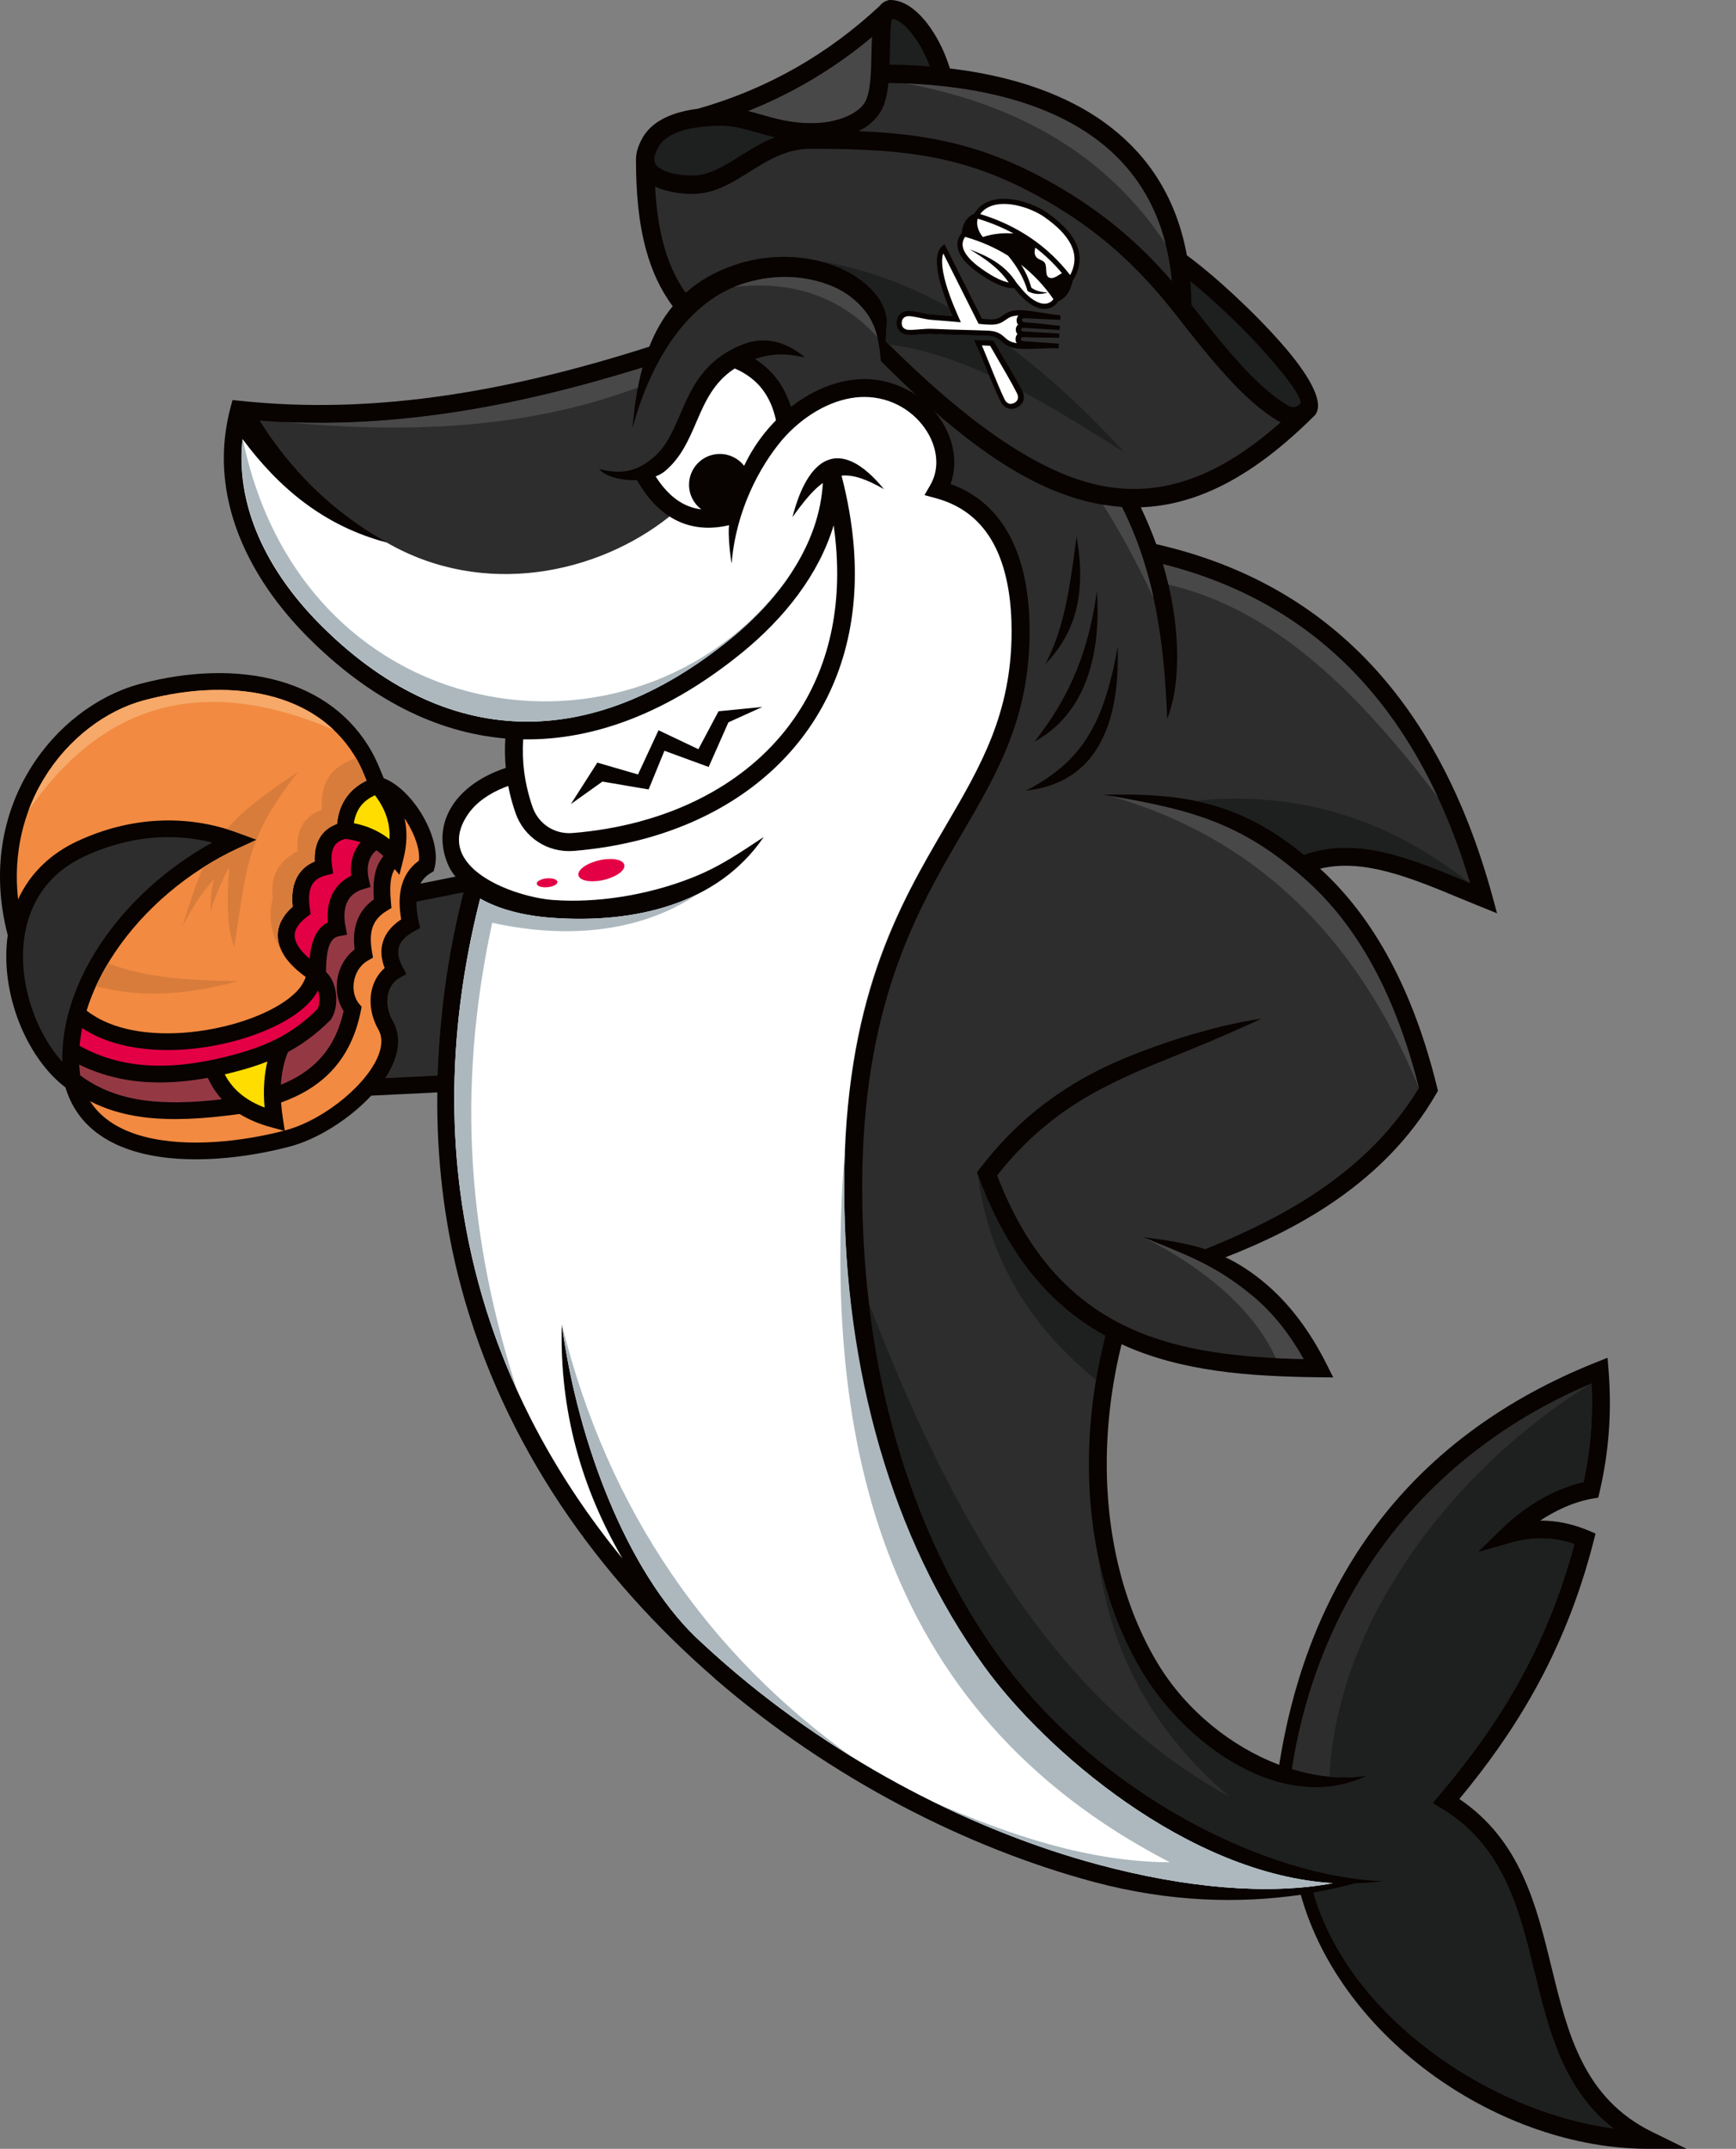 <?xml version="1.0" encoding="UTF-8"?> <svg xmlns="http://www.w3.org/2000/svg" width="80" height="99" viewBox="0 0 80 99" fill="none"><rect x="0" y="0" width="80" height="99" fill="#808080" stroke="none"/><path fill-rule="evenodd" clip-rule="evenodd" d="M20.152 50.329L17.107 50.478C16.518 51.11 15.77 51.691 15 52.128C14.459 52.435 13.905 52.675 13.384 52.815C11.43 53.339 8.665 53.689 6.467 53.118C4.843 52.697 3.523 51.784 3.017 50.099C2.247 49.518 1.567 48.617 1.08 47.566C0.589 46.503 0.289 45.277 0.289 44.064C0.289 43.735 0.311 43.407 0.356 43.084C-0.416 40.121 0.135 37.498 1.353 35.484C2.577 33.46 4.482 32.05 6.396 31.525L6.432 31.515C8.682 30.913 10.953 30.827 12.89 31.381C14.68 31.895 16.186 32.949 17.137 34.642C17.305 34.942 17.436 35.257 17.567 35.573L17.685 35.855C18.319 36.094 18.965 36.739 19.421 37.486C19.917 38.297 20.207 39.252 20.032 39.958C20.013 40.01 19.999 40.084 19.984 40.139L19.849 40.221C19.634 40.348 19.48 40.515 19.373 40.712L20.985 40.389H20.988H20.989L27.568 42.817L28.734 48.754L20.155 50.326L20.152 50.329Z" fill="#080200"></path><path fill-rule="evenodd" clip-rule="evenodd" d="M13.825 43.717C13.938 43.865 14.087 44.017 14.268 44.169C14.29 43.922 14.327 43.681 14.393 43.457C14.518 43.03 14.736 42.681 15.11 42.493C15.064 42.015 15.129 41.566 15.317 41.189C15.497 40.829 15.782 40.538 16.185 40.348C16.144 39.968 16.191 39.627 16.303 39.331C16.38 39.133 16.485 38.958 16.616 38.806C16.399 38.732 16.168 38.68 15.922 38.647C15.659 38.714 15.483 38.837 15.389 39.012C15.273 39.222 15.248 39.522 15.303 39.902L15.353 40.243L15.016 40.33C14.659 40.422 14.447 40.599 14.344 40.835C14.225 41.104 14.217 41.464 14.282 41.88L14.318 42.108L14.135 42.248C13.964 42.379 13.832 42.509 13.74 42.64C13.621 42.808 13.569 42.978 13.581 43.145C13.593 43.323 13.677 43.517 13.832 43.718L13.825 43.717ZM14.177 46.265C13.282 47.162 11.498 47.916 9.574 48.225C7.652 48.534 5.566 48.404 4.059 47.534C3.966 47.48 3.875 47.425 3.786 47.364C3.731 47.638 3.691 47.913 3.669 48.184C4.783 48.805 5.95 49.065 7.123 49.096C8.348 49.128 9.587 48.911 10.783 48.59C11.627 48.363 12.331 48.097 12.959 47.754C13.566 47.42 14.105 47.009 14.635 46.484C14.72 46.304 14.74 46.053 14.701 45.816C14.691 45.75 14.675 45.687 14.656 45.629L14.606 45.717C14.498 45.905 14.353 46.088 14.177 46.265Z" fill="#E40045"></path><path fill-rule="evenodd" clip-rule="evenodd" d="M16.309 37.928C16.697 38.004 17.056 38.127 17.385 38.3C17.584 38.405 17.773 38.527 17.949 38.666C17.967 38.325 17.928 38.015 17.846 37.728C17.732 37.331 17.532 36.972 17.278 36.638C17.002 36.765 16.778 36.932 16.616 37.147C16.459 37.354 16.354 37.612 16.308 37.928H16.309ZM10.356 49.496C10.559 49.885 10.828 50.2 11.151 50.454C11.453 50.691 11.803 50.879 12.193 51.026C12.155 50.608 12.149 50.197 12.182 49.793C12.206 49.493 12.252 49.197 12.321 48.906C11.909 49.068 11.468 49.21 10.986 49.34C10.778 49.395 10.568 49.448 10.358 49.497L10.356 49.496Z" fill="#FFDD00"></path><path fill-rule="evenodd" clip-rule="evenodd" d="M13.269 48.467C13.09 48.908 12.991 49.372 12.952 49.853L12.944 49.976C13.661 49.688 14.254 49.303 14.719 48.806C15.256 48.234 15.63 47.501 15.835 46.582L15.783 46.496C15.542 46.078 15.464 45.565 15.55 45.077C15.636 44.588 15.883 44.115 16.293 43.778L16.343 43.739C16.278 43.212 16.322 42.768 16.471 42.386C16.621 42 16.875 41.689 17.229 41.434C17.2 41.029 17.203 40.641 17.277 40.291C17.343 39.97 17.466 39.683 17.672 39.444C17.568 39.345 17.46 39.255 17.345 39.174C17.203 39.288 17.094 39.435 17.026 39.611C16.933 39.853 16.915 40.156 16.996 40.512L17.076 40.863L16.73 40.967C16.377 41.072 16.143 41.273 16.012 41.533C15.859 41.84 15.835 42.24 15.921 42.681L15.996 43.062L15.613 43.134C15.361 43.181 15.22 43.392 15.138 43.67C15.048 43.983 15.026 44.383 15.021 44.776C15.26 44.999 15.41 45.336 15.47 45.691C15.539 46.111 15.481 46.575 15.286 46.914L15.257 46.964L15.226 46.995C14.632 47.588 14.026 48.052 13.338 48.431L13.275 48.465L13.269 48.467ZM9.577 49.658C8.763 49.806 7.936 49.889 7.105 49.868C5.939 49.838 4.773 49.599 3.651 49.048C3.659 49.215 3.674 49.38 3.695 49.544C4.557 50.182 5.53 50.547 6.677 50.7C7.702 50.835 8.869 50.804 10.225 50.647C9.966 50.365 9.749 50.038 9.577 49.658Z" fill="#943943"></path><path fill-rule="evenodd" clip-rule="evenodd" d="M11.042 51.322C9.315 51.562 7.853 51.634 6.576 51.466C5.683 51.347 4.882 51.111 4.148 50.734C4.697 51.586 5.6 52.098 6.659 52.371C8.673 52.894 11.235 52.577 13.086 52.094L12.547 51.949C11.996 51.802 11.488 51.598 11.042 51.322ZM15.282 49.335C15.952 48.621 16.402 47.71 16.629 46.567L16.665 46.388L16.549 46.247C16.512 46.202 16.479 46.154 16.452 46.108C16.303 45.849 16.258 45.523 16.314 45.205C16.369 44.888 16.527 44.583 16.784 44.371C16.835 44.329 16.892 44.29 16.955 44.254L17.189 44.119L17.143 43.853C17.055 43.356 17.072 42.969 17.191 42.664C17.303 42.377 17.517 42.149 17.832 41.958L18.039 41.833L18.017 41.593C17.978 41.171 17.966 40.773 18.033 40.446C18.065 40.294 18.114 40.159 18.189 40.04L18.406 40.305L18.593 39.56C18.767 38.867 18.767 38.253 18.64 37.699C18.682 37.761 18.723 37.824 18.762 37.888C19.131 38.492 19.365 39.165 19.304 39.656C18.864 39.967 18.605 40.392 18.488 40.893C18.386 41.333 18.397 41.83 18.488 42.359C18.063 42.635 17.784 42.973 17.655 43.365C17.532 43.742 17.553 44.155 17.727 44.597C17.395 44.887 17.188 45.283 17.11 45.724C17.015 46.264 17.119 46.872 17.434 47.426C17.479 47.504 17.512 47.588 17.536 47.674C17.683 48.225 17.393 48.907 16.869 49.572C16.305 50.29 15.48 50.969 14.623 51.455C14.139 51.73 13.648 51.942 13.187 52.065L13.121 52.083L13.034 51.515C12.996 51.272 12.969 51.032 12.953 50.794C13.9 50.455 14.68 49.978 15.285 49.332L15.282 49.335ZM10.981 39.078C8.652 40.156 6.624 41.898 5.292 43.886C4.717 44.744 4.272 45.646 3.99 46.559C4.133 46.672 4.286 46.774 4.445 46.867C5.785 47.641 7.683 47.749 9.454 47.464C11.223 47.18 12.843 46.507 13.63 45.72C13.759 45.592 13.863 45.462 13.938 45.333C13.99 45.241 14.061 45.113 14.088 45.008C13.714 44.739 13.418 44.463 13.208 44.184C12.963 43.861 12.826 43.529 12.804 43.196C12.78 42.85 12.878 42.514 13.103 42.195C13.205 42.051 13.333 41.91 13.487 41.775C13.439 41.308 13.475 40.881 13.636 40.521C13.798 40.154 14.076 39.869 14.504 39.69C14.485 39.283 14.549 38.932 14.71 38.641C14.882 38.327 15.153 38.097 15.53 37.96C15.579 37.447 15.741 37.025 16.001 36.682C16.231 36.379 16.531 36.143 16.892 35.966L16.851 35.87C16.733 35.582 16.613 35.292 16.462 35.023C15.62 33.524 14.277 32.587 12.678 32.129C10.885 31.615 8.766 31.697 6.653 32.26L6.632 32.266C4.887 32.733 3.143 34.024 2.017 35.886C1.099 37.402 0.595 39.298 0.833 41.437C0.967 41.146 1.128 40.865 1.315 40.597C1.843 39.85 2.587 39.208 3.591 38.744C4.807 38.181 6.052 37.875 7.282 37.812C8.542 37.747 9.781 37.936 10.954 38.367L11.831 38.689L10.984 39.081L10.981 39.078Z" fill="#F28A41"></path><path fill-rule="evenodd" clip-rule="evenodd" d="M1.312 37.346C5.028 31.967 9.842 31.261 15.374 33.622C14.623 32.913 13.704 32.422 12.678 32.127C10.885 31.614 8.766 31.695 6.653 32.258L6.632 32.264C4.887 32.731 3.144 34.023 2.017 35.885C1.743 36.34 1.504 36.828 1.313 37.348L1.312 37.346Z" fill="#F6A969"></path><path fill-rule="evenodd" clip-rule="evenodd" d="M20.572 41.263C19.54 43.757 19.483 46.92 19.389 49.593L20.17 49.556C20.263 46.708 20.683 43.867 21.369 41.104L20.572 41.264V41.263Z" fill="#000002"></path><path fill-rule="evenodd" clip-rule="evenodd" d="M10.953 38.364L11.818 38.681C12.187 37.764 12.755 36.821 13.731 35.559C12.154 36.618 11.167 37.36 10.453 38.196C10.621 38.247 10.787 38.303 10.953 38.364ZM10.984 45.199C8.882 45.177 6.809 45.081 4.977 44.384C4.771 44.727 4.585 45.078 4.423 45.432C6.609 46.025 8.796 45.792 10.984 45.199ZM9.868 40.503C9.723 41.012 9.693 41.502 9.708 41.984C9.921 41.266 10.223 40.586 10.568 39.922C10.454 41.37 10.438 42.664 10.789 43.624C11.157 41.385 11.262 40.066 11.813 38.692L10.983 39.076C10.424 39.335 9.882 39.632 9.364 39.961C9.042 40.679 8.752 41.542 8.409 42.663C8.819 41.913 9.245 41.17 9.87 40.502L9.868 40.503ZM12.575 41.347C12.43 40.273 12.926 39.638 13.716 39.206C13.638 38.24 14.007 37.603 14.836 37.304C14.74 36.095 15.255 35.298 16.41 34.928C16.428 34.959 16.445 34.99 16.463 35.02C16.613 35.289 16.733 35.577 16.852 35.867L16.892 35.963C16.532 36.139 16.231 36.375 16.002 36.679C15.743 37.022 15.581 37.444 15.53 37.958C15.153 38.094 14.883 38.324 14.71 38.638C14.549 38.928 14.485 39.281 14.504 39.688C14.076 39.866 13.798 40.152 13.636 40.518C13.476 40.879 13.44 41.305 13.488 41.772C13.333 41.907 13.205 42.047 13.103 42.193C12.879 42.511 12.78 42.847 12.804 43.193C12.825 43.502 12.944 43.81 13.156 44.11C12.562 43.283 12.306 42.376 12.575 41.347Z" fill="#D87C3B"></path><path fill-rule="evenodd" clip-rule="evenodd" d="M17.87 45.86C17.805 46.229 17.879 46.654 18.103 47.048C18.182 47.186 18.241 47.33 18.28 47.477C18.466 48.171 18.233 48.938 17.748 49.674L20.171 49.556C20.262 46.708 20.684 43.867 21.371 41.104L19.187 41.542C19.184 41.828 19.223 42.142 19.297 42.473L19.36 42.757L19.101 42.895C18.717 43.1 18.477 43.338 18.39 43.607C18.305 43.867 18.355 44.181 18.55 44.544L18.726 44.873L18.402 45.059C18.112 45.228 17.931 45.519 17.871 45.858L17.87 45.86Z" fill="#2D2D2D"></path><path fill-rule="evenodd" clip-rule="evenodd" d="M9.786 38.815C8.984 38.617 8.155 38.536 7.319 38.579C6.19 38.638 5.041 38.922 3.913 39.443C3.04 39.847 2.398 40.398 1.947 41.039C1.324 41.924 1.06 42.986 1.06 44.064C1.06 45.159 1.333 46.273 1.782 47.242C2.079 47.884 2.453 48.461 2.874 48.922C2.829 47.081 3.497 45.18 4.652 43.456C5.892 41.607 7.699 39.958 9.788 38.814L9.786 38.815Z" fill="#2D2D2D"></path><path fill-rule="evenodd" clip-rule="evenodd" d="M32.961 77.346C27.609 72.714 23.213 66.628 21.238 59.254C20.456 56.335 20.118 53.331 20.153 50.329C20.247 46.956 20.564 44.173 21.423 40.896C21.105 40.528 20.793 40.215 20.611 39.751C20.563 39.63 20.524 39.512 20.494 39.396C20.258 38.514 20.435 37.705 20.908 37.023C21.36 36.373 22.087 35.846 22.977 35.499C23.086 35.457 23.197 35.416 23.308 35.38C23.267 34.943 23.257 34.493 23.287 34.023C20.109 33.752 17.017 32.204 14.171 29.34C11.941 27.096 10.315 24.231 10.315 21.11C10.315 20.345 10.414 19.562 10.625 18.769L10.717 18.43L11.066 18.467C14.291 18.808 17.471 18.676 20.626 18.207C23.739 17.745 26.83 16.958 29.922 15.973C30.189 15.29 30.541 14.662 31.002 14.109C30.429 13.343 30.033 12.465 29.769 11.496C29.428 10.248 29.309 8.86 29.308 7.386V7.341C29.308 7.049 29.401 6.714 29.618 6.336C29.913 5.828 30.407 5.489 31.009 5.273C31.362 5.145 31.754 5.061 32.161 5.01C33.768 4.553 35.277 3.921 36.689 3.116C38.06 2.334 39.341 1.388 40.532 0.278C40.631 0.15 40.76 0.06 40.924 0.015L40.979 0H41.032C41.61 0 42.209 0.411 42.715 1.062C43.148 1.616 43.528 2.356 43.773 3.154C46.585 3.49 49.196 4.318 51.182 5.858C52.95 7.228 54.218 9.147 54.695 11.766C55.941 12.672 57.769 14.354 59.074 15.844C60.247 17.182 61.002 18.436 60.651 19.047L60.62 19.103L60.585 19.137L60.575 19.148L60.564 19.158L60.553 19.169C57.774 21.938 55.189 23.277 52.572 23.372C52.836 23.932 53.073 24.5 53.283 25.071C57.125 25.946 60.349 27.694 62.934 30.352C65.557 33.05 67.511 36.679 68.77 41.278L68.989 42.078L68.22 41.767C67.869 41.626 67.568 41.502 67.268 41.377C65.021 40.444 62.832 39.537 60.833 40.021C63.321 42.288 65.129 45.627 66.226 50.096L66.265 50.255L66.182 50.398C63.788 54.544 59.654 56.692 56.472 57.925C57.077 58.212 57.675 58.595 58.302 59.123C59.459 60.096 60.384 61.365 61.135 62.855L61.44 63.461L60.762 63.453C57.565 63.415 54.438 63.19 51.709 61.941L51.685 61.929C51.221 63.815 51.002 65.676 51.002 67.458C51.002 70.96 51.851 74.155 53.358 76.648C54.672 78.821 56.763 80.482 58.95 81.311C60.334 72.521 65.167 66.107 73.563 62.761L74.08 62.555L74.125 63.111C74.2 64.034 74.209 64.962 74.143 65.899C74.077 66.838 73.937 67.781 73.715 68.732L73.653 68.998L73.383 69.044C72.781 69.148 72.156 69.382 71.56 69.705C71.36 69.813 71.165 69.93 70.974 70.056C71.082 70.056 71.191 70.059 71.299 70.065C71.928 70.101 72.562 70.247 73.198 70.514L73.527 70.653L73.44 70.996C72.764 73.644 71.821 75.9 70.707 77.9C69.677 79.749 68.501 81.374 67.251 82.882C70.069 84.793 70.793 87.747 71.507 90.671C72.245 93.687 72.976 96.669 76.131 98.218L77.725 99H75.951C69.163 99 61.803 93.969 59.944 87.295C57.149 87.705 53.904 87.641 50.407 86.704C44.606 85.149 38.303 81.974 32.958 77.35L32.961 77.346Z" fill="#080200"></path><path fill-rule="evenodd" clip-rule="evenodd" d="M42.718 19.881C42.435 19.427 42.031 19.029 41.539 18.744C41.048 18.46 40.465 18.289 39.827 18.289C39.694 18.289 39.565 18.296 39.439 18.31C38.254 18.442 37.003 19.158 36.042 20.268C34.554 21.988 33.788 24.401 33.718 25.967C33.614 25.345 33.56 24.832 33.596 24.198C32.788 24.386 32.055 24.344 31.391 24.075C30.588 23.747 29.909 23.093 29.353 22.118C28.633 22.15 27.886 21.951 27.61 21.609C28.155 21.749 28.604 21.768 29.002 21.677C29.394 21.587 29.751 21.381 30.116 21.074C30.702 20.58 31.013 19.859 31.331 19.119C31.864 17.882 32.418 16.595 34.213 15.875C35.26 15.456 36.249 15.761 37.089 16.459C36.53 16.378 35.877 16.173 34.79 16.541C35.182 16.787 35.508 17.084 35.775 17.428C36.075 17.816 36.297 18.257 36.449 18.75C37.347 18.048 38.362 17.602 39.348 17.493C39.511 17.475 39.67 17.464 39.825 17.464C40.612 17.464 41.333 17.679 41.947 18.032C42.049 18.09 42.148 18.153 42.243 18.22C41.705 17.724 41.154 17.194 40.59 16.629C40.499 15.596 40.367 14.561 39.175 13.66C38.601 13.226 37.816 12.927 36.943 12.812C36.057 12.693 35.105 12.782 34.178 13.091C31.42 14.01 29.858 17.074 29.149 19.72C29.229 18.75 29.365 17.809 29.603 16.937C26.655 17.852 23.71 18.584 20.744 19.024C17.845 19.454 14.926 19.606 11.961 19.377C13.368 21.613 15.241 23.54 17.826 24.992C14.938 24.233 12.858 22.48 11.185 20.23C11.152 20.526 11.137 20.819 11.137 21.112C11.137 23.991 12.663 26.66 14.752 28.762C20.512 34.557 27.212 34.671 33.633 29.463C36.03 27.52 37.774 24.994 37.925 22.252C37.482 22.569 37.05 23.097 36.524 23.829C37.227 21.074 38.681 20.02 40.746 22.537C39.927 22.067 39.316 21.864 38.789 21.912C39.08 23.031 39.264 24.105 39.348 25.128C39.641 28.697 38.729 31.674 36.985 33.964C35.245 36.25 32.68 37.843 29.66 38.653C28.639 38.926 27.565 39.111 26.453 39.201C25.847 39.25 25.27 39.096 24.795 38.783C24.319 38.471 23.947 38.002 23.752 37.424C23.619 37.034 23.508 36.63 23.427 36.209C23.376 36.227 23.327 36.247 23.276 36.266C22.538 36.553 21.945 36.978 21.586 37.495C19.876 39.956 23.696 41.333 25.513 41.464C27.469 41.604 29.778 41.261 31.84 40.458C33.156 39.946 34.043 39.324 35.203 38.558C33.045 41.733 29.114 42.548 25.456 42.285C24.166 42.192 23.01 41.9 22.133 41.399C20.482 47.905 20.634 53.807 22.037 59.042C23.331 63.873 25.692 68.141 28.688 71.797C26.808 68.567 25.781 65.007 25.895 61.011C26.647 66.593 28.97 72.435 32.073 75.431C32.54 75.874 33.018 76.307 33.503 76.726C38.748 81.264 44.934 84.379 50.626 85.904C54.646 86.981 58.426 87.321 61.43 86.759C54.754 86.359 48.127 80.626 45.334 76.742C41.12 70.885 38.906 63.142 38.906 54.704C38.906 46.265 41.402 41.775 43.572 38.07C45.19 35.308 46.621 32.866 46.621 29.083C46.621 27.753 46.441 26.385 45.901 25.264C45.38 24.181 44.511 23.321 43.125 22.949L42.606 22.809L42.875 22.343C43.065 22.017 43.152 21.659 43.152 21.297C43.152 20.813 42.997 20.32 42.722 19.878L42.718 19.881ZM43.293 6.452C42.115 6.216 40.902 6.097 39.565 6.045C40.016 5.813 40.378 5.501 40.597 5.12C40.792 4.78 40.89 4.324 40.941 3.823C44.629 3.872 48.192 4.61 50.666 6.53C52.49 7.943 53.73 10.014 54.002 12.948C53.367 12.214 52.712 11.546 52.012 10.927C51.012 10.041 49.928 9.263 48.687 8.548C46.786 7.45 45.09 6.815 43.293 6.455V6.452ZM40.816 15.73L40.872 14.776C40.804 14.109 40.471 13.505 39.673 12.903C38.99 12.387 38.068 12.032 37.053 11.896C36.051 11.762 34.955 11.843 33.905 12.191C32.971 12.502 32.217 12.941 31.61 13.48L31.599 13.49C31.133 12.839 30.805 12.092 30.583 11.274C30.36 10.452 30.238 9.551 30.187 8.593C30.732 8.856 31.435 8.934 31.908 8.934C32.914 8.934 33.707 8.438 34.543 7.914C35.368 7.399 36.24 6.853 37.352 6.853C39.586 6.853 41.417 6.934 43.129 7.278C44.837 7.62 46.451 8.227 48.268 9.276C49.461 9.966 50.501 10.711 51.456 11.556C52.41 12.402 53.287 13.354 54.152 14.456L54.176 14.486C55.678 16.401 57.306 18.473 58.916 19.403C58.95 19.422 58.983 19.44 59.016 19.457C56.181 21.977 53.574 22.88 50.904 22.406C47.894 21.873 44.484 19.388 40.819 15.728L40.816 15.73ZM41.313 14.844C41.336 14.453 41.644 14.303 41.92 14.319C42.26 14.34 42.638 14.47 43.007 14.495C43.335 14.518 43.622 14.542 43.894 14.566C43.312 13.244 42.808 11.627 43.533 11.262L45.251 14.686L45.595 14.713C46.314 14.755 46.145 14.238 47.128 14.295C47.639 14.325 48.276 14.476 48.872 14.524C48.867 14.596 48.863 14.666 48.86 14.737C48.309 14.705 47.773 14.692 47.22 14.66C47.122 14.654 47.094 14.699 47.091 14.752C47.086 14.821 47.17 14.848 47.283 14.855C47.797 14.886 48.307 14.959 48.839 15.009C48.834 15.073 48.831 15.138 48.828 15.202C48.273 15.169 47.718 15.138 47.163 15.105C47.106 15.102 47.055 15.133 47.052 15.181C47.049 15.229 47.095 15.267 47.154 15.27C47.708 15.303 48.264 15.336 48.819 15.368C48.815 15.432 48.812 15.497 48.809 15.561C48.274 15.548 47.758 15.561 47.245 15.531C47.133 15.524 47.047 15.542 47.043 15.611C47.04 15.665 47.062 15.711 47.16 15.717C47.711 15.751 48.246 15.8 48.797 15.833C48.792 15.904 48.789 15.976 48.785 16.046C48.186 16.024 47.537 16.099 47.026 16.069C46.044 16.01 46.272 15.518 45.553 15.474C44.562 15.432 43.949 15.435 42.958 15.389C42.588 15.371 42.198 15.455 41.857 15.435C41.582 15.419 41.294 15.234 41.316 14.844H41.313ZM45.786 15.698C46.226 16.464 46.813 17.405 47.113 18.005C47.236 18.251 47.22 18.593 46.871 18.769C46.522 18.945 46.238 18.753 46.115 18.506C45.762 17.803 45.265 16.497 44.88 15.659C45.123 15.665 45.38 15.674 45.669 15.686C45.711 15.688 45.75 15.692 45.786 15.698ZM44.903 9.837C44.921 9.805 44.94 9.777 44.96 9.748C45.293 9.276 45.844 9.129 46.422 9.164C46.983 9.197 47.571 9.403 48.004 9.644C48.102 9.698 48.19 9.755 48.27 9.811C48.822 10.201 49.312 10.655 49.566 11.173C49.824 11.7 49.839 12.287 49.435 12.93C49.349 13.324 49.163 13.726 48.765 13.881C48.656 14.054 48.501 14.163 48.319 14.208C48.127 14.255 47.908 14.228 47.688 14.124C47.486 14.028 47.309 13.891 47.145 13.732C47.001 13.592 46.867 13.435 46.738 13.277C46.489 13.283 46.221 13.211 45.939 13.083C45.642 12.948 45.329 12.75 45.005 12.514C44.924 12.456 44.844 12.393 44.767 12.328C44.526 12.122 44.309 11.882 44.198 11.624C44.08 11.347 44.08 11.055 44.288 10.768C44.297 10.756 44.306 10.742 44.317 10.73C44.359 10.341 44.53 10.002 44.901 9.838L44.903 9.837ZM43.417 19.445C43.308 19.268 43.182 19.096 43.042 18.936C45.796 21.345 48.255 22.801 50.755 23.241C51.072 23.297 51.386 23.336 51.7 23.357C53.2 26.349 53.652 29.513 53.787 33.114C54.496 31.339 54.349 28.505 53.595 25.991C57.064 26.865 59.988 28.499 62.346 30.924C64.717 33.362 66.524 36.604 67.746 40.68L67.587 40.614C65.013 39.546 62.511 38.508 60.095 39.381C57.246 37.053 54.765 36.514 50.869 36.618C54.681 37.268 57.108 37.803 60.168 40.527C62.562 42.656 64.313 45.839 65.388 50.126C63.041 53.984 59.243 56.061 55.541 57.554C54.672 57.273 53.75 57.132 52.673 56.995C54.528 57.775 55.963 58.222 57.776 59.748C58.681 60.511 59.438 61.48 60.078 62.614C57.22 62.55 54.453 62.286 52.054 61.187C49.536 60.032 47.399 57.938 45.951 54.153C47.43 52.262 49.139 50.976 50.982 50.045C53.328 48.86 54.157 48.757 58.132 46.933C55.929 47.228 52.599 48.306 50.611 49.311C48.609 50.323 46.754 51.735 45.158 53.837L45.021 54.017L45.099 54.227C46.489 57.986 48.52 60.218 50.935 61.544C50.423 63.561 50.18 65.549 50.18 67.454C50.18 71.106 51.072 74.45 52.655 77.068C54.631 80.337 59.079 83.682 63.037 81.797C61.931 81.989 60.725 81.874 59.53 81.504C60.805 73.374 65.717 66.954 73.343 63.735C73.379 64.435 73.373 65.136 73.324 65.839C73.267 66.647 73.153 67.46 72.974 68.281C72.369 68.418 71.756 68.658 71.173 68.974C70.478 69.35 69.819 69.835 69.264 70.375L68.092 71.516L69.665 71.067C70.194 70.915 70.724 70.851 71.259 70.881C71.685 70.905 72.116 70.99 72.553 71.141C71.903 73.566 71.025 75.646 69.994 77.495C68.913 79.435 67.661 81.129 66.327 82.704L66.015 83.074L66.431 83.323C69.291 85.043 70.008 87.966 70.715 90.859C71.379 93.57 72.035 96.253 74.344 98.057C68.634 97.303 62.166 92.913 60.527 87.198C61.194 87.082 61.832 86.939 62.44 86.777C62.891 86.766 63.342 86.731 63.789 86.666C58.325 86.486 50.57 82.611 46.002 76.262C41.892 70.549 39.732 62.974 39.732 54.704C39.732 46.433 42.166 42.099 44.282 38.486C45.961 35.621 47.447 33.084 47.447 29.085C47.447 27.649 47.245 26.158 46.643 24.908C46.083 23.746 45.187 22.798 43.802 22.3C43.92 21.975 43.976 21.637 43.976 21.3C43.976 20.661 43.776 20.017 43.42 19.445H43.417ZM48.306 30.333C48.663 29.58 48.906 28.819 49.097 27.96C49.288 27.099 49.428 26.141 49.576 24.995L49.614 24.707L49.657 24.994C49.825 26.084 49.822 27.07 49.62 27.963C49.416 28.858 49.011 29.659 48.373 30.376L48.183 30.593L48.306 30.331V30.333ZM47.801 34C48.433 33.177 48.992 32.296 49.45 31.268C49.907 30.24 50.263 29.064 50.486 27.651L50.552 27.238L50.569 27.657C50.626 29.134 50.435 30.468 49.967 31.578C49.522 32.629 48.827 33.48 47.857 34.062L47.672 34.173L47.804 34.002L47.801 34ZM51.432 30.196L51.512 29.789V30.204C51.523 32.115 51.167 33.535 50.522 34.533C49.824 35.618 48.786 36.206 47.513 36.395L47.289 36.428L47.487 36.319C48.614 35.696 49.437 35.002 50.06 34.047C50.683 33.09 51.106 31.871 51.434 30.198L51.432 30.196Z" fill="#2D2D2D"></path><path fill-rule="evenodd" clip-rule="evenodd" d="M34.291 21.463C34.593 20.822 34.978 20.239 35.42 19.73C35.53 19.603 35.644 19.481 35.759 19.362C35.641 18.808 35.434 18.326 35.126 17.928C34.816 17.53 34.399 17.209 33.86 16.976C32.882 17.605 32.48 18.539 32.091 19.442C31.733 20.273 31.385 21.08 30.65 21.701C30.527 21.804 30.378 21.887 30.213 21.95C30.643 22.626 31.138 23.079 31.702 23.309C31.897 23.389 32.104 23.441 32.32 23.468C31.976 23.21 31.753 22.797 31.753 22.333C31.753 21.549 32.388 20.914 33.172 20.914C33.627 20.914 34.032 21.128 34.292 21.462L34.291 21.463ZM36.333 33.464C37.956 31.331 38.803 28.547 38.529 25.191C38.502 24.866 38.466 24.536 38.417 24.2C37.748 26.443 36.166 28.471 34.157 30.1C30.849 32.782 27.44 34.117 24.11 34.063C24.077 34.584 24.095 35.078 24.155 35.55C24.227 36.11 24.358 36.645 24.534 37.161C24.669 37.559 24.924 37.881 25.248 38.094C25.574 38.307 25.971 38.414 26.391 38.379C27.452 38.292 28.476 38.117 29.449 37.857C32.296 37.094 34.707 35.601 36.333 33.466V33.464ZM30.346 33.643L32.184 34.517L33.112 32.77L35.132 32.571L33.567 33.279L32.657 35.335L30.619 34.589L29.89 36.371L27.762 36.008L26.307 37.046L27.527 35.136L29.401 35.681L30.347 33.643H30.346ZM30.856 23.797C31.027 23.907 31.206 24 31.391 24.075C32.053 24.344 32.787 24.387 33.595 24.198C33.541 24.602 33.648 25.625 33.717 25.967C33.912 23.53 34.998 21.513 36.042 20.268C37.003 19.158 38.254 18.442 39.439 18.31C39.565 18.296 39.694 18.289 39.826 18.289C40.465 18.289 41.047 18.46 41.538 18.744C42.031 19.027 42.436 19.427 42.717 19.881C42.992 20.323 43.147 20.816 43.147 21.3C43.147 21.662 43.059 22.02 42.87 22.346L42.602 22.812L43.12 22.952C44.507 23.323 45.375 24.183 45.896 25.267C46.435 26.388 46.616 27.756 46.616 29.086C46.616 32.869 45.184 35.311 43.567 38.073C41.397 41.778 38.901 46.04 38.901 54.707C38.901 63.373 41.115 70.888 45.329 76.745C48.122 80.627 54.746 86.361 61.422 86.762C58.42 87.322 54.641 86.983 50.621 85.906C44.928 84.38 38.743 81.266 33.498 76.727C33.083 76.368 32.675 76.002 32.274 75.626C32.196 75.553 32.118 75.479 32.039 75.406C28.95 72.402 26.638 66.578 25.888 61.013C25.776 65.009 26.801 68.568 28.681 71.798C25.686 68.144 23.325 63.875 22.03 59.044C20.628 53.809 20.476 47.907 22.126 41.401C23.005 41.901 24.16 42.195 25.45 42.287C29.108 42.55 33.038 41.734 35.196 38.56C34.037 39.324 33.149 39.946 31.834 40.459C29.772 41.263 27.464 41.607 25.507 41.465C23.69 41.335 19.871 39.956 21.58 37.496C21.939 36.98 22.532 36.556 23.269 36.268C23.319 36.248 23.368 36.23 23.419 36.212C23.5 36.633 23.611 37.037 23.744 37.427C23.94 38.005 24.313 38.474 24.787 38.786C25.262 39.099 25.84 39.253 26.445 39.204C27.557 39.112 28.631 38.929 29.652 38.656C32.672 37.846 35.237 36.253 36.977 33.967C38.721 31.677 39.633 28.7 39.34 25.131C39.255 24.107 39.072 23.034 38.781 21.914C39.31 21.864 39.921 22.069 40.738 22.539C38.674 20.022 37.219 21.077 36.516 23.83C37.04 23.099 37.474 22.57 37.917 22.253C37.766 24.996 36.022 27.521 33.625 29.465C27.204 34.673 20.504 34.559 14.744 28.764C12.653 26.661 11.129 23.994 11.129 21.113C11.129 20.821 11.144 20.526 11.177 20.232C12.85 22.482 14.93 24.234 17.818 24.994C22.267 27.564 27.519 26.452 30.846 23.802L30.856 23.797Z" fill="white"></path><path fill-rule="evenodd" clip-rule="evenodd" d="M67.692 40.659C63.635 37.466 59.409 36.451 55.07 36.894C56.86 37.258 58.413 38.008 60.093 39.381C62.51 38.51 65.012 39.548 67.586 40.614L67.692 40.658V40.659ZM35.712 6.323C35.407 6.252 35.122 6.171 34.846 6.093C34.293 5.937 33.785 5.792 33.266 5.792C32.557 5.792 31.852 5.866 31.292 6.067C30.87 6.219 30.531 6.443 30.349 6.76C30.213 6.998 30.152 7.191 30.152 7.342C30.152 7.438 30.178 7.518 30.223 7.583C30.277 7.661 30.363 7.73 30.466 7.79C30.869 8.023 31.491 8.089 31.905 8.089C32.671 8.089 33.363 7.655 34.095 7.198C34.601 6.881 35.122 6.555 35.712 6.324V6.323ZM54.905 14.049C56.342 15.88 57.892 17.84 59.337 18.673C59.478 18.754 59.584 18.775 59.67 18.756C59.752 18.736 59.841 18.675 59.934 18.589C59.988 18.305 59.34 17.43 58.44 16.401C57.386 15.197 55.985 13.867 54.854 12.953C54.884 13.306 54.9 13.671 54.905 14.048V14.049ZM41.006 2.47C41.003 2.637 40.998 2.807 40.994 2.977C41.617 2.986 42.237 3.014 42.85 3.064C42.641 2.496 42.361 1.981 42.051 1.583C41.743 1.188 41.422 0.921 41.145 0.861L41.097 0.906C41.033 1.119 41.019 1.766 41.006 2.469V2.47ZM40.817 15.728C40.824 15.685 40.832 15.643 40.839 15.601C40.833 15.643 40.826 15.686 40.817 15.728ZM39.672 12.903C40.47 13.505 40.803 14.109 40.871 14.776L40.826 15.56L40.815 15.73C40.862 15.776 40.908 15.823 40.955 15.868C41.141 15.892 41.327 15.92 41.512 15.953C42.888 16.197 44.235 16.667 45.568 17.273C45.333 16.712 45.089 16.114 44.879 15.658C45.122 15.664 45.379 15.673 45.667 15.685C45.709 15.686 45.748 15.691 45.785 15.697C46.224 16.462 46.812 17.404 47.112 18.003C47.12 18.018 47.127 18.033 47.133 18.048C47.484 18.236 47.836 18.43 48.186 18.63C48.238 18.66 48.291 18.69 48.343 18.72C49.1 19.155 49.853 19.616 50.605 20.085C51.005 20.334 51.404 20.585 51.804 20.836C50.066 18.93 48.301 17.296 46.504 15.965C46.094 15.802 46.098 15.504 45.547 15.471C44.556 15.429 43.943 15.432 42.952 15.386C42.583 15.368 42.192 15.452 41.851 15.432C41.577 15.416 41.288 15.231 41.311 14.841C41.333 14.45 41.641 14.3 41.917 14.316C42.257 14.338 42.635 14.467 43.005 14.492C43.332 14.515 43.619 14.539 43.891 14.563C43.832 14.431 43.777 14.297 43.721 14.162C43.427 13.998 43.131 13.843 42.834 13.696C42.213 13.388 41.59 13.117 40.962 12.884C39.902 12.489 38.83 12.2 37.745 12.025C38.484 12.205 39.148 12.505 39.672 12.902V12.903ZM45.061 54.123C45.57 58.113 47.548 61.157 50.508 63.572C50.62 62.9 50.763 62.223 50.936 61.544C48.521 60.218 46.489 57.985 45.1 54.228L45.061 54.123ZM63.035 81.797C62.451 81.899 61.839 81.914 61.212 81.851L61.266 81.856C61.597 74.763 66.901 67.691 73.342 63.734C73.378 64.434 73.372 65.135 73.323 65.838C73.266 66.646 73.151 67.458 72.973 68.28C72.367 68.416 71.755 68.657 71.172 68.972C70.477 69.349 69.817 69.834 69.263 70.373L68.09 71.515L69.664 71.066C70.193 70.914 70.723 70.849 71.258 70.879C71.684 70.903 72.115 70.989 72.552 71.139C71.902 73.564 71.023 75.644 69.993 77.493C68.912 79.433 67.659 81.127 66.326 82.703L66.013 83.072L66.429 83.322C69.29 85.041 70.007 87.965 70.714 90.858C71.378 93.568 72.034 96.252 74.342 98.055C68.632 97.302 62.163 92.912 60.524 87.196C61.191 87.081 61.83 86.938 62.439 86.776C62.89 86.765 63.34 86.729 63.788 86.665C63.333 86.65 62.861 86.609 62.376 86.543C57.052 85.82 50.188 82.08 46.001 76.26C42.791 71.798 40.772 66.201 40.04 60.025C43.804 69.864 48.614 78.37 56.651 82.772C53.214 79.848 51.137 76.199 50.61 71.723C51.02 73.703 51.717 75.512 52.657 77.068C54.633 80.338 59.081 83.682 63.038 81.797H63.035Z" fill="#1E1F1F"></path><path fill-rule="evenodd" clip-rule="evenodd" d="M47.355 13.412C47.2 12.852 46.876 12.28 46.456 11.78C45.855 11.406 45.193 11.118 44.476 10.912C44.329 11.118 44.332 11.328 44.418 11.528C44.512 11.748 44.706 11.96 44.922 12.145C44.996 12.208 45.071 12.267 45.146 12.321C45.458 12.549 45.759 12.738 46.038 12.866C46.193 12.936 46.343 12.988 46.483 13.016C46.026 12.336 45.368 11.902 44.691 11.49C45.528 11.804 46.317 12.198 46.845 13.031L46.884 13.079C47.022 13.249 47.16 13.415 47.31 13.561C47.456 13.702 47.612 13.824 47.791 13.908C47.96 13.989 48.124 14.012 48.264 13.977C48.373 13.95 48.471 13.886 48.545 13.785C48.118 13.162 47.618 12.635 47.052 12.195C47.267 12.525 47.424 12.878 47.526 13.253C47.756 13.425 48.016 13.457 48.279 13.48C47.981 13.563 47.678 13.588 47.355 13.412ZM45.63 15.931L45.248 15.913C45.265 15.95 45.28 15.988 45.296 16.027C45.407 16.291 45.52 16.571 45.634 16.85C45.672 16.942 45.708 17.033 45.745 17.125C45.753 17.144 45.762 17.165 45.769 17.185C45.85 17.383 45.93 17.577 46.007 17.759C46.112 18.006 46.211 18.23 46.298 18.409C46.339 18.491 46.406 18.564 46.489 18.594C46.553 18.616 46.636 18.613 46.729 18.568L46.736 18.565C46.834 18.515 46.887 18.446 46.903 18.376C46.917 18.322 46.914 18.263 46.899 18.208C46.891 18.181 46.882 18.155 46.869 18.13L46.851 18.092C46.795 17.981 46.73 17.858 46.658 17.726C46.645 17.7 46.63 17.674 46.615 17.648C46.445 17.341 46.244 16.993 46.041 16.646L45.831 16.282L45.628 15.932L45.63 15.931ZM43.428 12.297C43.401 12.044 43.41 11.828 43.47 11.678L45.096 14.919C45.247 14.931 45.439 14.958 45.582 14.956C45.996 14.98 46.172 14.857 46.361 14.726C46.486 14.639 46.619 14.546 46.929 14.536C46.876 14.596 46.854 14.666 46.849 14.742C46.845 14.829 46.867 14.899 46.914 14.955C46.855 15.007 46.816 15.081 46.81 15.171C46.806 15.257 46.834 15.333 46.888 15.393C46.837 15.443 46.806 15.509 46.8 15.598C46.795 15.671 46.809 15.745 46.855 15.811C46.547 15.764 46.426 15.656 46.313 15.556C46.14 15.402 45.978 15.26 45.565 15.236H45.562C45.361 15.227 45.172 15.221 44.99 15.215C44.762 15.207 44.545 15.203 44.331 15.197C43.913 15.186 43.5 15.176 42.967 15.15C42.764 15.141 42.568 15.158 42.374 15.174C42.353 15.176 42.33 15.177 42.309 15.18C42.216 15.188 42.124 15.195 42.037 15.198C41.979 15.2 41.922 15.2 41.868 15.198C41.781 15.194 41.694 15.162 41.633 15.105C41.63 15.102 41.626 15.098 41.623 15.095C41.578 15.045 41.549 14.968 41.555 14.862C41.561 14.758 41.599 14.686 41.65 14.641C41.716 14.582 41.814 14.56 41.907 14.566C42.043 14.575 42.2 14.605 42.36 14.638C42.374 14.641 42.389 14.644 42.402 14.647C42.593 14.686 42.788 14.728 42.991 14.742C43.42 14.773 43.849 14.809 44.278 14.847L44.242 14.764L44.114 14.474C43.794 13.746 43.497 12.929 43.429 12.301L43.428 12.297ZM47.714 11.409C48.163 11.753 48.57 12.145 48.938 12.584C48.74 12.695 48.537 12.878 48.346 12.789C48.133 12.69 48.27 12.312 48.147 12.112C48.069 11.986 47.878 11.972 47.774 11.866C47.664 11.753 47.657 11.595 47.714 11.409ZM46.705 10.756C46.235 10.723 45.763 10.765 45.289 10.921C45.084 10.654 44.978 10.374 45.053 10.074C45.646 10.253 46.196 10.479 46.705 10.756ZM45.17 9.862C45.449 9.487 45.915 9.37 46.409 9.4C46.932 9.431 47.483 9.625 47.891 9.852C47.98 9.901 48.062 9.952 48.136 10.005C48.66 10.374 49.123 10.801 49.355 11.277C49.561 11.697 49.588 12.163 49.315 12.672C48.801 12.01 48.202 11.442 47.516 10.974C46.824 10.501 46.043 10.128 45.172 9.862H45.17Z" fill="white"></path><path fill-rule="evenodd" clip-rule="evenodd" d="M14.755 28.761C20.516 34.556 27.216 34.67 33.637 29.462C34.792 28.526 35.794 27.454 36.542 26.289C29.904 35.968 14.031 34.009 11.189 20.229C11.156 20.525 11.141 20.818 11.141 21.11C11.141 23.989 12.666 26.658 14.755 28.761ZM22.131 41.4C20.48 47.905 20.632 53.807 22.035 59.042C22.5 60.778 23.102 62.442 23.823 64.031C21.629 57.218 20.983 50.377 22.682 42.514C26.259 43.301 29.593 42.907 32.154 41.192C30.149 42.193 27.749 42.451 25.454 42.287C24.164 42.194 23.008 41.901 22.131 41.401V41.4ZM61.425 86.759C54.749 86.358 48.125 80.624 45.331 76.744C41.118 70.887 38.904 63.144 38.904 54.705C38.904 54.028 38.919 53.378 38.947 52.753C37.896 65.71 40.236 78.732 53.911 85.799C50.193 85.775 46.575 84.58 42.939 82.981C45.515 84.254 48.116 85.233 50.622 85.906C54.641 86.983 58.421 87.322 61.423 86.761L61.425 86.759ZM39.252 80.935C37.261 79.708 35.324 78.303 33.499 76.724C33.014 76.305 32.538 75.873 32.069 75.43C32.06 75.421 32.05 75.412 32.041 75.403C28.95 72.399 26.639 66.575 25.89 61.01C28.037 69.693 32.721 76.269 39.251 80.935H39.252Z" fill="#ACB8BE"></path><path fill-rule="evenodd" clip-rule="evenodd" d="M38.983 5.382C39.39 5.213 39.704 4.978 39.866 4.698C40.124 4.25 40.144 3.314 40.16 2.452C40.165 2.197 40.171 1.946 40.183 1.709C39.211 2.52 38.184 3.233 37.104 3.851C36.26 4.331 35.383 4.753 34.474 5.115C34.671 5.165 34.871 5.22 35.074 5.279C35.739 5.468 36.469 5.675 37.379 5.675C37.971 5.675 38.528 5.572 38.981 5.382H38.983ZM52.673 56.997C55.514 58.407 57.817 60.389 58.791 62.571C59.218 62.592 59.646 62.606 60.078 62.617C59.438 61.483 58.682 60.513 57.776 59.751C55.963 58.225 54.528 57.779 52.673 56.998V56.997ZM51.114 36.661C57.719 38.526 62.472 43.023 65.388 50.128C64.313 45.84 62.562 42.659 60.168 40.528C57.174 37.864 54.786 37.294 51.114 36.661ZM53.846 26.934C53.772 26.617 53.688 26.302 53.595 25.991C57.064 26.865 59.988 28.499 62.346 30.924C63.893 32.515 65.199 34.448 66.261 36.73C62.706 32.064 58.859 28.101 53.846 26.934ZM52.715 25.868C52.446 25.015 52.113 24.18 51.7 23.357C51.653 23.354 51.607 23.351 51.56 23.347C51.317 23.326 51.074 23.296 50.83 23.253C51.613 24.48 52.379 25.898 53.158 27.538C53.033 26.973 52.888 26.416 52.715 25.868ZM13.041 19.442C18.643 19.963 24.147 19.807 29.394 17.853C29.453 17.541 29.523 17.234 29.604 16.934C26.656 17.849 23.711 18.581 20.745 19.021C18.2 19.398 15.636 19.562 13.041 19.44V19.442ZM33.835 13.219C36.511 12.918 38.729 13.654 40.435 15.537C40.276 14.88 39.948 14.243 39.176 13.66C38.603 13.226 37.817 12.927 36.945 12.812C36.059 12.693 35.107 12.782 34.18 13.091C34.063 13.13 33.947 13.174 33.835 13.22V13.219ZM41.719 3.843C47.289 4.869 51.183 7.423 53.709 11.226C53.188 9.179 52.11 7.647 50.667 6.528C48.366 4.744 45.127 3.981 41.719 3.843Z" fill="#484848"></path><path fill-rule="evenodd" clip-rule="evenodd" d="M27.744 40.557C28.329 40.44 28.792 40.137 28.775 39.878C28.759 39.62 28.271 39.504 27.684 39.62C27.098 39.737 26.635 40.041 26.652 40.299C26.668 40.557 27.157 40.673 27.744 40.557ZM25.197 40.877C25.459 40.862 25.679 40.757 25.688 40.643C25.695 40.529 25.489 40.449 25.227 40.466C24.964 40.481 24.745 40.586 24.736 40.7C24.727 40.814 24.934 40.894 25.195 40.877H25.197Z" fill="#E40045"></path></svg> 